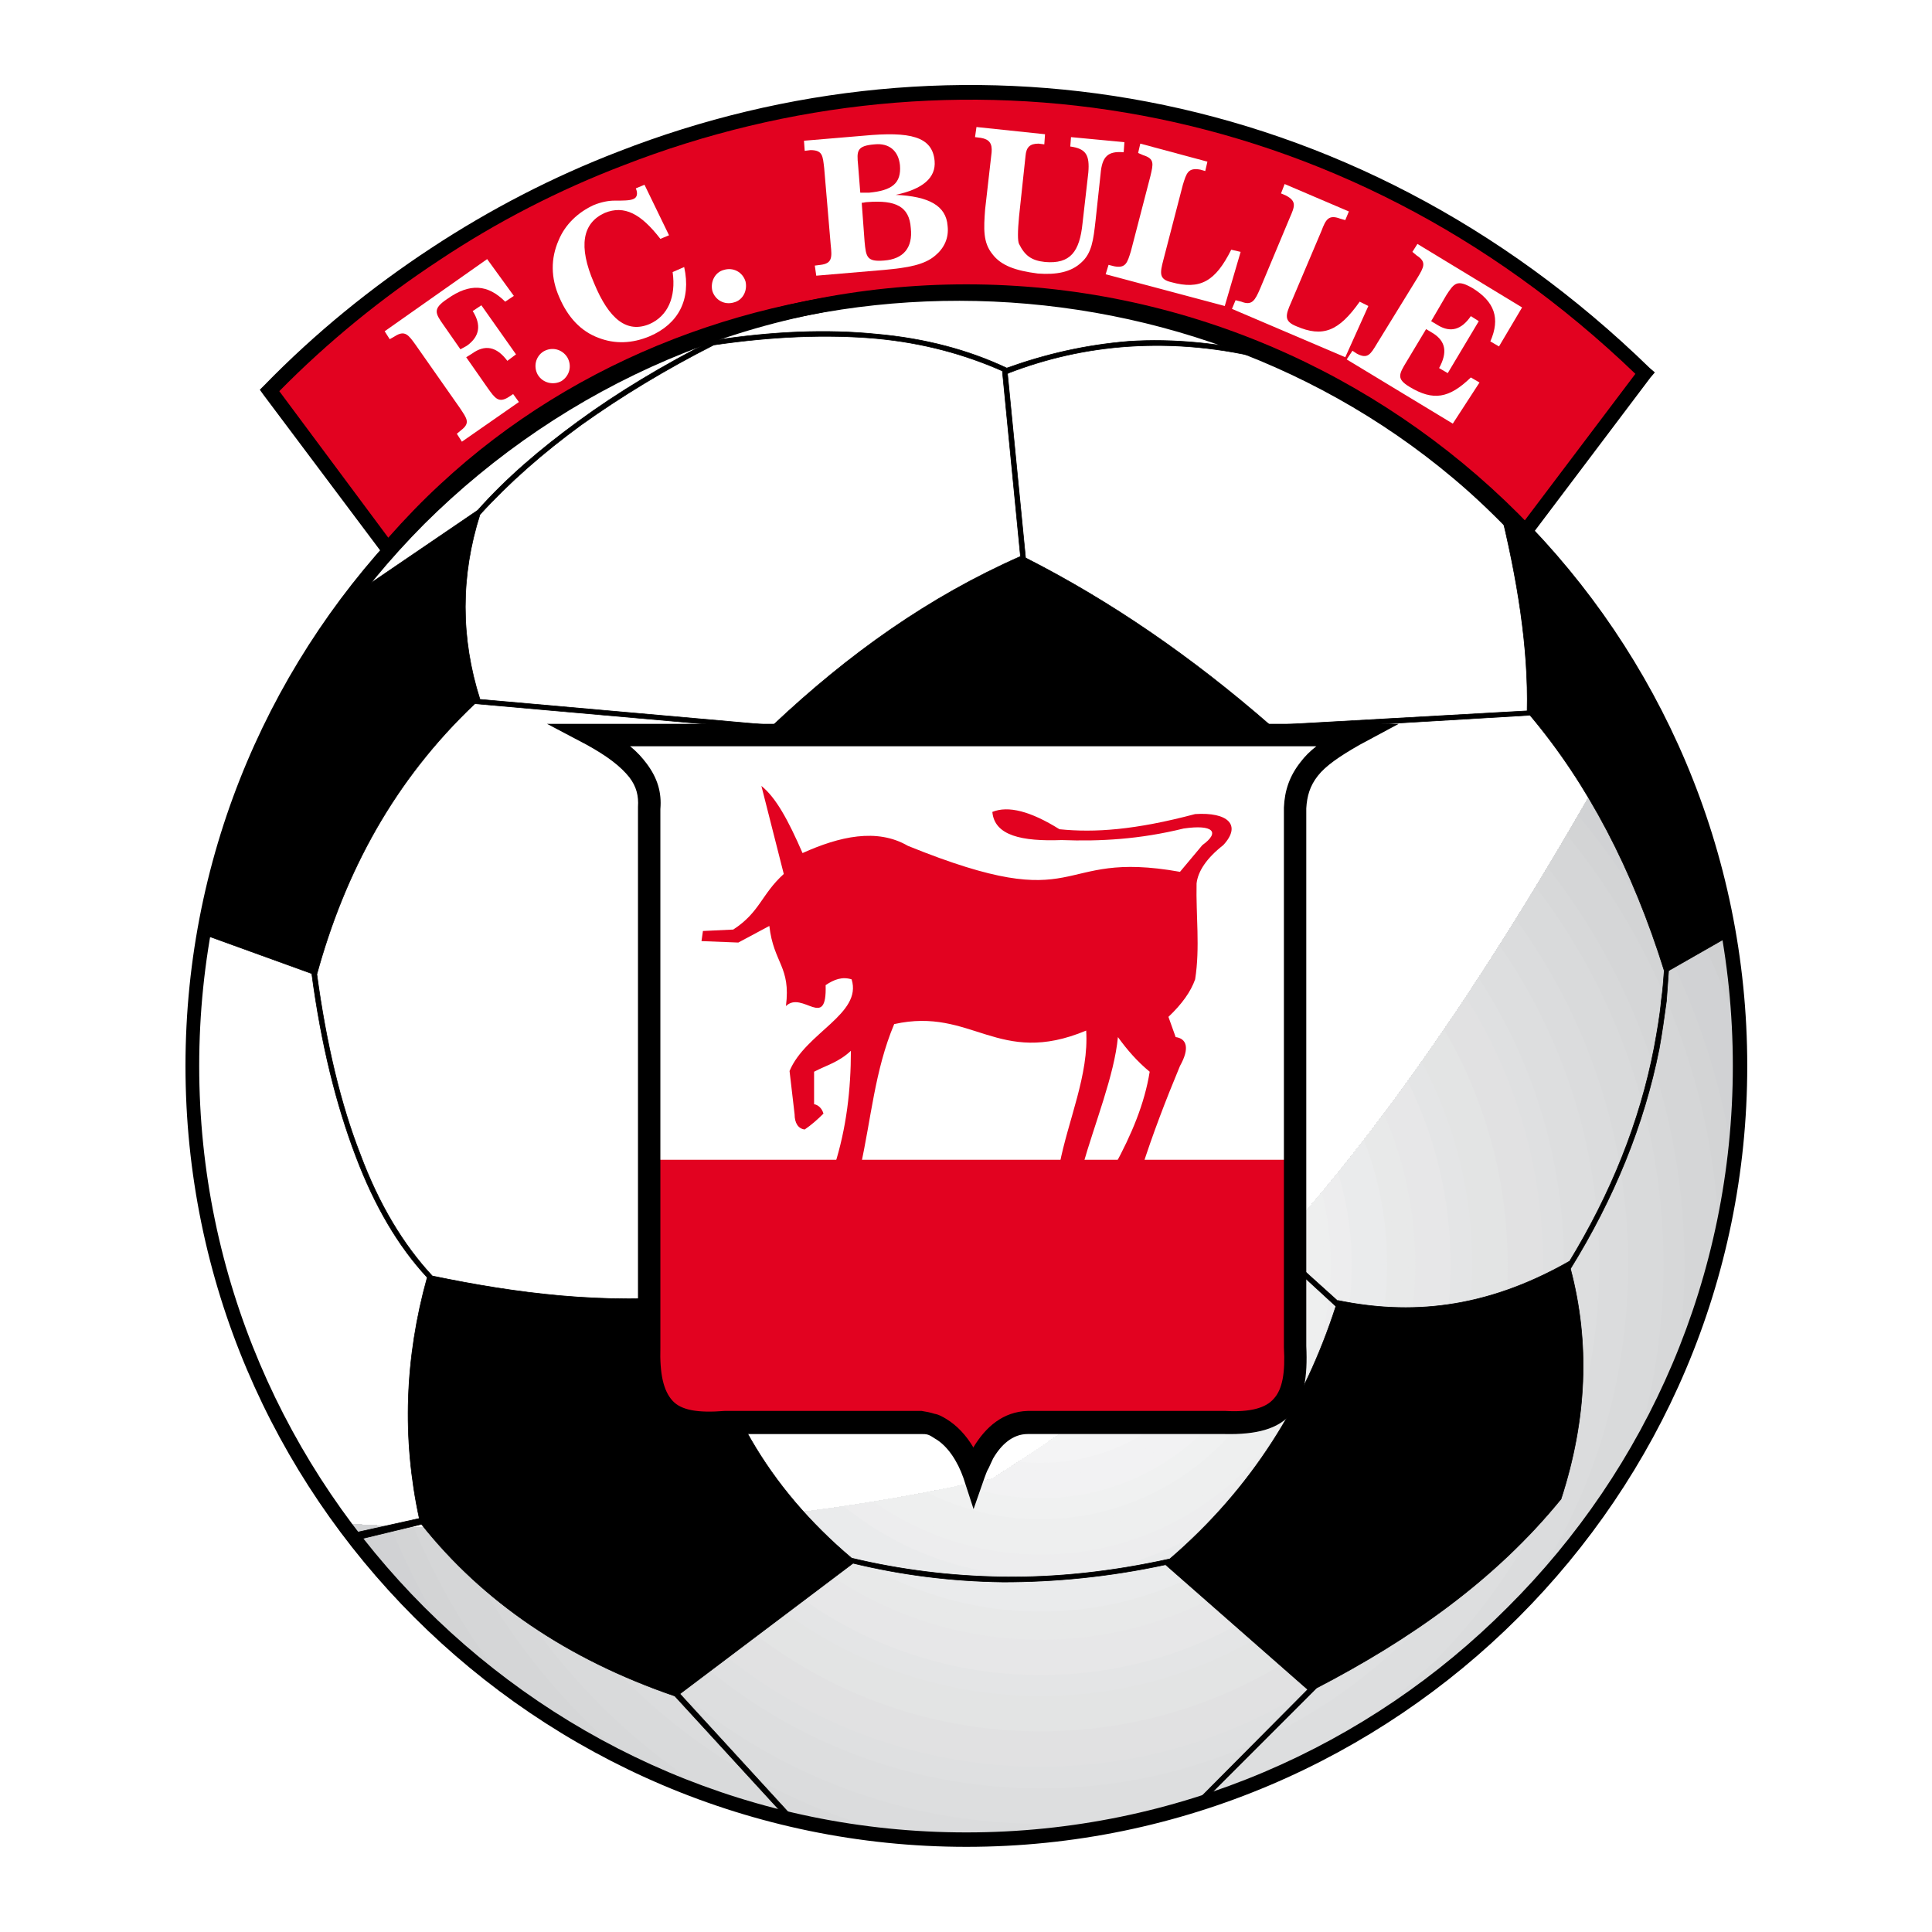 <?xml version="1.0" encoding="utf-8"?>
<!-- Generator: Adobe Illustrator 12.0.0, SVG Export Plug-In . SVG Version: 6.00 Build 51448)  -->
<!DOCTYPE svg PUBLIC "-//W3C//DTD SVG 1.1//EN" "http://www.w3.org/Graphics/SVG/1.1/DTD/svg11.dtd">
<svg  version="1.1" id="Calque_1" xmlns:x="http://ns.adobe.com/Extensibility/1.0/" xmlns:i="http://ns.adobe.com/AdobeIllustrator/10.0/" xmlns:graph="http://ns.adobe.com/Graphs/1.0/"
	 xmlns="http://www.w3.org/2000/svg" xmlns:xlink="http://www.w3.org/1999/xlink" xmlns:a="http://ns.adobe.com/AdobeSVGViewerExtensions/3.0/"
	 width="192.743" height="192.743" viewBox="0 0 192.743 192.743"
	 style="overflow:visible;enable-background:new 0 0 192.743 192.743;" xml:space="preserve">
<g>
	<polygon style="fill-rule:evenodd;clip-rule:evenodd;fill:#FFFFFF;" points="0,0 192.743,0 192.743,192.743 0,192.743 0,0 	"/>
	<path style="fill-rule:evenodd;clip-rule:evenodd;fill:#C6C7C8;" d="M33.912,151.991c19.944,1.152,40.824,0.938,65.088-4.463
		c16.776-10.801,35.855-24.049,65.447-78.697c20.449,41.761,4.608,80.136-23.832,101.017
		C106.992,193.681,57.96,185.257,33.912,151.991L33.912,151.991z M173.664,109.185v-4.954V109.185L173.664,109.185z
		 M125.497,126.144h45.646H125.497L125.497,126.144z"/>
	<path style="fill-rule:evenodd;clip-rule:evenodd;fill:#C6C7C8;" d="M125.497,126.144h45.646
		c-4.811,17.869-16.029,33.061-30.528,43.705c-33.623,23.832-82.655,15.408-106.704-17.857c19.944,1.152,40.824,0.938,65.088-4.463
		C107.009,142.372,115.543,136.655,125.497,126.144L125.497,126.144z M171.144,126.144h-45.646
		c10.894-11.505,23.485-28.755,38.95-57.312C174.473,89.304,175.77,108.962,171.144,126.144L171.144,126.144z"/>
	<path style="fill-rule:evenodd;clip-rule:evenodd;fill:#C6C7C8;" d="M125.497,126.144h45.646
		c-4.811,17.869-16.029,33.061-30.528,43.705c-33.623,23.832-82.655,15.408-106.704-17.857c19.944,1.152,40.824,0.938,65.088-4.463
		C107.009,142.372,115.543,136.655,125.497,126.144L125.497,126.144z M171.144,126.144h-45.646
		c10.894-11.505,23.485-28.755,38.95-57.312C174.473,89.304,175.77,108.962,171.144,126.144L171.144,126.144z"/>
	<path style="fill-rule:evenodd;clip-rule:evenodd;fill:#C7C8CA;" d="M125.497,126.144h45.646
		c-4.811,17.869-16.029,33.061-30.528,43.705c-33.623,23.832-82.655,15.408-106.704-17.857c19.944,1.152,40.824,0.938,65.088-4.463
		C107.009,142.372,115.543,136.655,125.497,126.144L125.497,126.144z M171.144,126.144h-45.646
		c10.894-11.505,23.485-28.755,38.95-57.312C174.473,89.304,175.77,108.962,171.144,126.144L171.144,126.144z"/>
	<path style="fill-rule:evenodd;clip-rule:evenodd;fill:#C7C8CA;" d="M125.497,126.144h45.646
		c-4.811,17.869-16.029,33.061-30.528,43.705c-33.623,23.832-82.655,15.408-106.704-17.857c19.944,1.152,40.824,0.938,65.088-4.463
		C107.009,142.372,115.543,136.655,125.497,126.144L125.497,126.144z M171.144,126.144h-45.646
		c10.894-11.505,23.485-28.755,38.95-57.312C174.473,89.304,175.77,108.962,171.144,126.144L171.144,126.144z"/>
	<path style="fill-rule:evenodd;clip-rule:evenodd;fill:#C7C8CA;" d="M125.497,126.144h45.646
		c-4.811,17.869-16.029,33.061-30.528,43.705c-33.623,23.832-82.655,15.408-106.704-17.857c19.944,1.152,40.824,0.938,65.088-4.463
		C107.009,142.372,115.543,136.655,125.497,126.144L125.497,126.144z M171.144,126.144h-45.646
		c10.894-11.505,23.485-28.755,38.95-57.312C174.473,89.304,175.77,108.962,171.144,126.144L171.144,126.144z"/>
	<path style="fill-rule:evenodd;clip-rule:evenodd;fill:#C7C8CA;" d="M125.497,126.144h45.646
		c-4.811,17.869-16.029,33.061-30.528,43.705c-33.623,23.832-82.655,15.408-106.704-17.857c19.944,1.152,40.824,0.938,65.088-4.463
		C107.009,142.372,115.543,136.655,125.497,126.144L125.497,126.144z M171.144,126.144h-45.646
		c10.894-11.505,23.485-28.755,38.95-57.312C174.473,89.304,175.77,108.962,171.144,126.144L171.144,126.144z"/>
	<path style="fill-rule:evenodd;clip-rule:evenodd;fill:#C7C8CA;" d="M125.497,126.144h45.646
		c-4.811,17.869-16.029,33.061-30.528,43.705c-33.623,23.832-82.655,15.408-106.704-17.857c19.944,1.152,40.824,0.938,65.088-4.463
		C107.009,142.372,115.543,136.655,125.497,126.144L125.497,126.144z M171.144,126.144h-45.646
		c10.894-11.505,23.485-28.755,38.95-57.312C174.473,89.304,175.77,108.962,171.144,126.144L171.144,126.144z"/>
	<path style="fill-rule:evenodd;clip-rule:evenodd;fill:#CACBCC;" d="M125.497,126.144h45.646
		c-4.811,17.869-16.029,33.061-30.528,43.705c-33.623,23.832-82.655,15.408-106.704-17.857c19.944,1.152,40.824,0.938,65.088-4.463
		C107.009,142.372,115.543,136.655,125.497,126.144L125.497,126.144z M171.144,126.144h-45.646
		c10.894-11.505,23.485-28.755,38.95-57.312C174.473,89.304,175.77,108.962,171.144,126.144L171.144,126.144z"/>
	<path style="fill-rule:evenodd;clip-rule:evenodd;fill:#CACBCC;" d="M125.497,126.144h45.646
		c-4.811,17.869-16.029,33.061-30.528,43.705c-33.623,23.832-82.655,15.408-106.704-17.857c19.944,1.152,40.824,0.938,65.088-4.463
		C107.009,142.372,115.543,136.655,125.497,126.144L125.497,126.144z M171.144,126.144h-45.646
		c10.894-11.505,23.485-28.755,38.95-57.312C174.473,89.304,175.77,108.962,171.144,126.144L171.144,126.144z"/>
	<path style="fill-rule:evenodd;clip-rule:evenodd;fill:#CACBCC;" d="M125.497,126.144h45.646
		c-4.811,17.869-16.029,33.061-30.528,43.705c-33.623,23.832-82.655,15.408-106.704-17.857c19.944,1.152,40.824,0.938,65.088-4.463
		C107.009,142.372,115.543,136.655,125.497,126.144L125.497,126.144z M171.144,126.144h-45.646
		c10.894-11.505,23.485-28.755,38.95-57.312C174.473,89.304,175.77,108.962,171.144,126.144L171.144,126.144z"/>
	<path style="fill-rule:evenodd;clip-rule:evenodd;fill:#CBCCCE;" d="M125.497,126.144h45.646
		c-4.811,17.869-16.029,33.061-30.528,43.705c-33.623,23.832-82.655,15.408-106.704-17.857c19.944,1.152,40.824,0.938,65.088-4.463
		C107.009,142.372,115.543,136.655,125.497,126.144L125.497,126.144z M164.628,69.211c-0.081-0.087-0.162-0.176-0.243-0.262
		c-15.436,28.488-28.009,45.707-38.888,57.195h45.646C175.742,109.067,174.484,89.546,164.628,69.211L164.628,69.211z"/>
	<path style="fill-rule:evenodd;clip-rule:evenodd;fill:#CBCCCE;" d="M125.497,126.144h45.646
		c-4.811,17.869-16.029,33.061-30.528,43.705c-33.623,23.832-82.655,15.408-106.704-17.857c19.944,1.152,40.824,0.938,65.088-4.463
		C107.009,142.372,115.543,136.655,125.497,126.144L125.497,126.144z M165.688,71.472c-0.55-0.621-1.108-1.235-1.677-1.84
		c-15.265,28.078-27.724,45.115-38.515,56.512h45.646C175.571,109.7,174.567,90.992,165.688,71.472L165.688,71.472z"/>
	<path style="fill-rule:evenodd;clip-rule:evenodd;fill:#CBCCCE;" d="M125.497,126.144h45.646
		c-4.811,17.869-16.029,33.061-30.528,43.705c-33.623,23.832-82.655,15.408-106.704-17.857c19.944,1.152,40.824,0.938,65.088-4.463
		C107.009,142.372,115.543,136.655,125.497,126.144L125.497,126.144z M166.655,73.668c-0.967-1.157-1.967-2.286-2.996-3.388
		c-15.104,27.692-27.454,44.555-38.162,55.864h45.646C175.405,110.319,174.634,92.395,166.655,73.668L166.655,73.668z"/>
	<path style="fill-rule:evenodd;clip-rule:evenodd;fill:#CBCCCE;" d="M125.497,126.144h45.646
		c-4.811,17.869-16.029,33.061-30.528,43.705c-33.623,23.832-82.655,15.408-106.704-17.857c19.944,1.152,40.824,0.938,65.088-4.463
		C107.009,142.372,115.543,136.655,125.497,126.144L125.497,126.144z M167.58,75.915c-1.357-1.721-2.786-3.383-4.274-4.987
		c-14.944,27.31-27.186,43.997-37.809,55.216h45.646C175.234,110.951,174.687,93.827,167.58,75.915L167.58,75.915z"/>
	<path style="fill-rule:evenodd;clip-rule:evenodd;fill:#CBCCCE;" d="M125.497,126.144h45.646
		c-4.811,17.869-16.029,33.061-30.528,43.705c-33.623,23.832-82.655,15.408-106.704-17.857c19.944,1.152,40.824,0.938,65.088-4.463
		C107.009,142.372,115.543,136.655,125.497,126.144L125.497,126.144z M168.443,78.168c-1.713-2.299-3.545-4.503-5.484-6.605
		c-14.787,26.934-26.92,43.447-37.462,54.581h45.646C175.062,111.591,174.727,95.263,168.443,78.168L168.443,78.168z"/>
	<path style="fill-rule:evenodd;clip-rule:evenodd;fill:#CECFD0;" d="M125.497,126.144h45.646
		c-4.811,17.869-16.029,33.061-30.528,43.705c-33.623,23.832-82.655,15.408-106.704-17.857c19.944,1.152,40.824,0.938,65.088-4.463
		C107.009,142.372,115.543,136.655,125.497,126.144L125.497,126.144z M169.278,80.533c-2.04-2.924-4.271-5.706-6.677-8.326
		c-14.625,26.551-26.648,42.893-37.104,53.936h45.646C174.881,112.263,174.752,96.769,169.278,80.533L169.278,80.533z"/>
	<path style="fill-rule:evenodd;clip-rule:evenodd;fill:#CECFD0;" d="M125.497,126.144h45.646
		c-4.811,17.869-16.029,33.061-30.528,43.705c-33.623,23.832-82.655,15.408-106.704-17.857c19.944,1.152,40.824,0.938,65.088-4.463
		C107.009,142.372,115.543,136.655,125.497,126.144L125.497,126.144z M170.076,83.029c-2.345-3.592-4.97-6.984-7.85-10.141
		c-14.455,26.15-26.362,42.306-36.729,53.255h45.646C174.689,112.976,174.749,98.355,170.076,83.029L170.076,83.029z"/>
	<path style="fill-rule:evenodd;clip-rule:evenodd;fill:#CECFD0;" d="M125.497,126.144h45.646
		c-4.811,17.869-16.029,33.061-30.528,43.705c-33.623,23.832-82.655,15.408-106.704-17.857c19.944,1.152,40.824,0.938,65.088-4.463
		C107.009,142.372,115.543,136.655,125.497,126.144L125.497,126.144z M170.777,85.453c-2.593-4.256-5.578-8.246-8.908-11.917
		c-14.295,25.772-26.091,41.749-36.372,52.608h45.646C174.502,113.673,174.732,99.897,170.777,85.453L170.777,85.453z"/>
	<path style="fill-rule:evenodd;clip-rule:evenodd;fill:#CECFD0;" d="M125.497,126.144h45.646
		c-4.811,17.869-16.029,33.061-30.528,43.705c-33.623,23.832-82.655,15.408-106.704-17.857c19.944,1.152,40.824,0.938,65.088-4.463
		C107.009,142.372,115.543,136.655,125.497,126.144L125.497,126.144z M171.44,88.009c-2.809-4.969-6.147-9.599-9.94-13.809
		c-14.13,25.382-25.811,41.179-36.003,51.943h45.646C174.303,114.411,174.698,101.522,171.44,88.009L171.44,88.009z"/>
	<path style="fill-rule:evenodd;clip-rule:evenodd;fill:#CFD0D1;" d="M125.497,126.144h45.646
		c-4.811,17.869-16.029,33.061-30.528,43.705c-33.623,23.832-82.655,15.408-106.704-17.857c19.944,1.152,40.824,0.938,65.088-4.463
		C107.009,142.372,115.543,136.655,125.497,126.144L125.497,126.144z M171.973,90.372c-2.967-5.631-6.607-10.853-10.819-15.554
		c-13.973,25.019-25.547,40.649-35.656,51.325h45.646C174.118,115.097,174.641,103.024,171.973,90.372L171.973,90.372z"/>
	<path style="fill-rule:evenodd;clip-rule:evenodd;fill:#CFD0D1;" d="M125.497,126.144h45.646
		c-4.811,17.869-16.029,33.061-30.528,43.705c-33.623,23.832-82.655,15.408-106.704-17.857c19.944,1.152,40.824,0.938,65.088-4.463
		C107.009,142.372,115.543,136.655,125.497,126.144L125.497,126.144z M172.464,92.902c-3.084-6.355-7.024-12.217-11.671-17.436
		c-13.812,24.64-25.274,40.094-35.296,50.678h45.646C173.919,115.835,174.558,104.634,172.464,92.902L172.464,92.902z"/>
	<path style="fill-rule:evenodd;clip-rule:evenodd;fill:#CFD0D1;" d="M125.497,126.144h45.646
		c-4.811,17.869-16.029,33.061-30.528,43.705c-33.623,23.832-82.655,15.408-106.704-17.857c19.944,1.152,40.824,0.938,65.088-4.463
		C107.009,142.372,115.543,136.655,125.497,126.144L125.497,126.144z M172.902,95.593c-3.16-7.129-7.393-13.678-12.492-19.445
		c-13.642,24.248-24.983,39.51-34.913,49.996h45.646C173.706,116.626,174.452,106.349,172.902,95.593L172.902,95.593z"/>
	<path style="fill-rule:evenodd;clip-rule:evenodd;fill:#CFD0D1;" d="M125.497,126.144h45.646
		c-4.811,17.869-16.029,33.061-30.528,43.705c-33.623,23.832-82.655,15.408-106.704-17.857c19.944,1.152,40.824,0.938,65.088-4.463
		C107.009,142.372,115.543,136.655,125.497,126.144L125.497,126.144z M173.228,98.181c-3.18-7.884-7.66-15.104-13.181-21.389
		c-13.479,23.872-24.708,38.959-34.55,49.352h45.646C173.501,117.392,174.315,107.997,173.228,98.181L173.228,98.181z"/>
	<path style="fill-rule:evenodd;clip-rule:evenodd;fill:#CFD0D1;" d="M125.497,126.144h45.646
		c-4.811,17.869-16.029,33.061-30.528,43.705c-33.265,23.578-81.609,15.58-105.923-16.807c-0.132-0.342-0.263-0.684-0.391-1.028
		c19.826,1.125,40.592,0.88,64.698-4.485C107.009,142.372,115.543,136.655,125.497,126.144L125.497,126.144z M173.482,100.878
		c-3.148-8.67-7.871-16.588-13.821-23.407c-13.308,23.479-24.417,38.378-34.164,48.673h45.646
		C173.284,118.196,174.156,109.72,173.482,100.878L173.482,100.878z"/>
	<path style="fill-rule:evenodd;clip-rule:evenodd;fill:#D1D2D4;" d="M125.497,126.144h45.646
		c-4.811,17.869-16.029,33.061-30.528,43.705c-32.519,23.049-79.448,15.924-104.252-14.66c-0.445-1.031-0.866-2.074-1.265-3.129
		c19.586,1.074,40.118,0.762,63.902-4.531C107.009,142.372,115.543,136.655,125.497,126.144L125.497,126.144z M173.628,103.298
		c-3.072-9.382-7.98-17.936-14.306-25.23c-13.158,23.136-24.161,37.869-33.825,48.076h45.646
		C173.087,118.925,173.985,111.267,173.628,103.298L173.628,103.298z"/>
	<path style="fill-rule:evenodd;clip-rule:evenodd;fill:#D1D2D4;" d="M125.497,126.144h45.646
		c-4.811,17.869-16.029,33.061-30.528,43.705c-31.802,22.54-77.385,16.221-102.579-12.676c-0.783-1.656-1.504-3.348-2.163-5.072
		c19.353,1.022,39.657,0.65,63.126-4.572C107.009,142.372,115.543,136.655,125.497,126.144L125.497,126.144z M173.701,105.946
		c-2.934-10.17-8.024-19.422-14.745-27.23c-12.996,22.765-23.884,37.316-33.459,47.428h45.646
		C172.872,119.728,173.771,112.966,173.701,105.946L173.701,105.946z"/>
	<path style="fill-rule:evenodd;clip-rule:evenodd;fill:#D1D2D4;" d="M125.497,126.144h45.646
		c-4.811,17.869-16.029,33.061-30.528,43.705c-31.085,22.033-75.339,16.494-100.847-10.754c-1.158-2.25-2.199-4.572-3.119-6.953
		c19.12,0.973,39.194,0.539,62.351-4.613C107.009,142.372,115.543,136.655,125.497,126.144L125.497,126.144z M173.681,108.671
		c-2.738-10.967-7.992-20.943-15.116-29.275c-12.822,22.373-23.589,36.738-33.067,46.748h45.646
		C172.647,120.562,173.523,114.72,173.681,108.671L173.681,108.671z"/>
	<path style="fill-rule:evenodd;clip-rule:evenodd;fill:#D1D2D4;" d="M125.497,126.144h45.646
		c-4.811,17.869-16.029,33.061-30.528,43.705c-30.393,21.54-73.375,16.727-99.115-8.965c-1.561-2.793-2.943-5.699-4.124-8.707
		c18.902,0.926,38.76,0.439,61.623-4.648C107.009,142.372,115.543,136.655,125.497,126.144L125.497,126.144z M173.563,111.347
		c-2.483-11.768-7.866-22.464-15.37-31.305c-12.661,22.004-23.31,36.188-32.696,46.102h45.646
		C172.424,121.389,173.249,116.444,173.563,111.347L173.563,111.347z"/>
	<path style="fill-rule:evenodd;clip-rule:evenodd;fill:#D1D2D4;" d="M125.497,126.144h45.646
		c-4.811,17.869-16.029,33.061-30.528,43.705c-29.681,21.036-71.366,16.936-97.276-7.197c-2.001-3.311-3.738-6.799-5.183-10.438
		c18.668,0.873,38.295,0.332,60.844-4.686C107.009,142.372,115.543,136.655,125.497,126.144L125.497,126.144z M173.348,114.063
		c-2.171-12.561-7.666-23.988-15.546-33.341c-12.488,21.618-23.014,35.61-32.305,45.421h45.646
		C172.196,122.237,172.94,118.204,173.348,114.063L173.348,114.063z"/>
	<path style="fill-rule:evenodd;clip-rule:evenodd;fill:#D3D4D5;" d="M125.497,126.144h45.646
		c-4.811,17.869-16.029,33.061-30.528,43.705c-28.918,20.496-69.235,17.132-95.251-5.373c-2.517-3.83-4.669-7.92-6.404-12.225
		c18.428,0.82,37.814,0.223,60.041-4.723C107.009,142.372,115.543,136.655,125.497,126.144L125.497,126.144z M173.034,116.757
		c-1.794-13.368-7.358-25.542-15.595-35.409c-12.329,21.263-22.742,35.079-31.942,44.796h45.646
		C171.966,123.089,172.602,119.958,173.034,116.757L173.034,116.757z"/>
	<path style="fill-rule:evenodd;clip-rule:evenodd;fill:#D3D4D5;" d="M125.497,126.144h45.646
		c-4.811,17.869-16.029,33.061-30.528,43.705c-28.202,19.99-67.243,17.281-93.292-3.74c-3.026-4.273-5.579-8.908-7.584-13.824
		c18.196,0.77,37.349,0.121,59.261-4.756C107.009,142.372,115.543,136.655,125.497,126.144L125.497,126.144z M172.668,119.173
		c-1.409-14.07-7.037-26.894-15.595-37.195c-12.171,20.904-22.468,34.547-31.576,44.166h45.646
		C171.759,123.862,172.269,121.538,172.668,119.173L172.668,119.173z"/>
	<path style="fill-rule:evenodd;clip-rule:evenodd;fill:#D3D4D5;" d="M125.497,126.144h45.646
		c-4.811,17.869-16.029,33.061-30.528,43.705c-27.452,19.457-65.174,17.41-91.185-2.101c-3.6-4.7-6.604-9.882-8.899-15.431
		c17.959,0.717,36.875,0.016,58.468-4.789C107.009,142.372,115.543,136.655,125.497,126.144L125.497,126.144z M172.16,121.882
		c-0.915-14.857-6.566-28.438-15.472-39.244c-12.003,20.533-22.179,33.988-31.191,43.505h45.646
		C171.522,124.739,171.861,123.317,172.16,121.882L172.16,121.882z"/>
	<path style="fill-rule:evenodd;clip-rule:evenodd;fill:#D5D6D7;" d="M125.497,126.144h45.646
		c-4.811,17.869-16.029,33.061-30.528,43.705c-26.755,18.963-63.266,17.502-89.183-0.645c-4.163-5.059-7.606-10.73-10.178-16.857
		c17.744,0.667,36.44-0.078,57.746-4.818C107.009,142.372,115.543,136.655,125.497,126.144L125.497,126.144z M171.556,124.543
		c-0.362-15.642-6.018-29.966-15.246-41.256c-11.838,20.171-21.896,33.439-30.812,42.857h45.646
		C171.286,125.612,171.423,125.081,171.556,124.543L171.556,124.543z"/>
	<path style="fill-rule:evenodd;clip-rule:evenodd;fill:#D5D6D7;" d="M125.497,126.144h45.358c0-15.982-5.604-30.657-14.945-42.179
		C144.244,103.753,134.314,116.833,125.497,126.144L125.497,126.144z M42.035,152.373c2.859,6.735,6.79,12.903,11.574,18.294
		c25.754,16.746,60.992,17.621,87.006-0.818c14.199-10.426,25.257-25.211,30.226-42.602c0.007-0.367,0.015-0.734,0.015-1.104
		h-45.358c-9.954,10.512-18.488,16.229-26.497,21.385C78.007,152.2,59.547,152.991,42.035,152.373L42.035,152.373z"/>
	<path style="fill-rule:evenodd;clip-rule:evenodd;fill:#D5D6D7;" d="M125.497,126.144h44.638c0-15.726-5.466-30.173-14.596-41.55
		C144.034,104.03,134.22,116.931,125.497,126.144L125.497,126.144z M42.844,152.401c3.182,7.373,7.66,14.057,13.149,19.76
		c25.512,15.29,59.401,15.562,84.622-2.312c13.474-9.893,24.113-23.711,29.412-39.955c0.07-1.24,0.107-2.49,0.107-3.75h-44.638
		c-9.954,10.512-18.488,16.229-26.497,21.385C78.331,152.128,60.115,152.966,42.844,152.401L42.844,152.401z"/>
	<path style="fill-rule:evenodd;clip-rule:evenodd;fill:#D5D6D7;" d="M125.497,126.144h43.991c0-15.455-5.368-29.675-14.332-40.903
		C143.815,104.319,134.123,117.032,125.497,126.144L125.497,126.144z M43.628,152.427c3.483,7.975,8.502,15.121,14.688,21.068
		c25.219,13.952,57.836,13.691,82.299-3.646c12.802-9.398,23.046-22.342,28.582-37.543c0.188-2.029,0.291-4.084,0.291-6.162h-43.991
		c-9.954,10.512-18.488,16.229-26.497,21.385C78.643,152.06,60.667,152.94,43.628,152.427L43.628,152.427z"/>
	<path style="fill-rule:evenodd;clip-rule:evenodd;fill:#D5D6D7;" d="M125.497,126.144h43.271c0-15.205-5.234-29.192-13.996-40.262
		C143.598,104.603,134.026,117.135,125.497,126.144L125.497,126.144z M44.425,152.45c3.813,8.605,9.442,16.229,16.403,22.381
		c24.844,12.586,56.13,11.785,79.787-4.982c12.044-8.842,21.824-20.82,27.551-34.865c0.394-2.891,0.603-5.842,0.603-8.84h-43.271
		c-9.954,10.512-18.488,16.229-26.497,21.385C78.96,151.987,61.228,152.913,44.425,152.45L44.425,152.45z"/>
	<path style="fill-rule:evenodd;clip-rule:evenodd;fill:#D7D8D9;" d="M125.497,126.144h42.551c0-14.955-5.102-28.709-13.659-39.62
		C143.378,104.889,133.928,117.239,125.497,126.144L125.497,126.144z M45.158,152.47c4.153,9.223,10.422,17.283,18.187,23.573
		c24.415,11.298,54.405,10.013,77.271-6.194c11.278-8.281,20.57-19.312,26.408-32.215c0.673-3.729,1.024-7.568,1.024-11.49h-42.551
		c-9.954,10.512-18.488,16.229-26.497,21.385C79.251,151.923,61.744,152.884,45.158,152.47L45.158,152.47z"/>
	<path style="fill-rule:evenodd;clip-rule:evenodd;fill:#D7D8D9;" d="M125.497,126.144h41.83c0-14.674-4.983-28.184-13.347-38.939
		C143.144,105.196,133.823,117.349,125.497,126.144L125.497,126.144z M45.938,152.487c4.472,9.82,11.366,18.299,19.923,24.674
		c23.935,10.078,52.668,8.34,74.753-7.312c10.485-7.697,19.252-17.773,25.124-29.52c1.037-4.561,1.588-9.309,1.588-14.186h-41.83
		c-9.954,10.512-18.488,16.229-26.497,21.385C79.56,151.854,62.293,152.854,45.938,152.487L45.938,152.487z"/>
	<path style="fill-rule:evenodd;clip-rule:evenodd;fill:#D7D8D9;" d="M125.497,126.144h41.11c0-14.418-4.852-27.703-13.006-38.311
		C142.927,105.479,133.727,117.451,125.497,126.144L125.497,126.144z M46.753,152.505c4.853,10.482,12.506,19.406,22.001,25.805
		c23.328,8.766,50.658,6.566,71.86-8.461c9.661-7.094,17.865-16.207,23.69-26.785c1.497-5.383,2.302-11.059,2.302-16.92h-41.11
		c-9.954,10.512-18.488,16.229-26.497,21.385C79.883,151.782,62.867,152.819,46.753,152.505L46.753,152.505z"/>
	<path style="fill-rule:evenodd;clip-rule:evenodd;fill:#D9DADB;" d="M125.497,126.144h40.463c0-14.152-4.757-27.211-12.75-37.667
		C142.701,105.771,133.626,117.56,125.497,126.144L125.497,126.144z M47.541,152.519c5.229,11.152,13.672,20.491,24.141,26.826
		c22.662,7.525,48.612,4.908,68.934-9.496c8.878-6.518,16.527-14.74,22.229-24.238c2.02-6.123,3.116-12.666,3.116-19.467h-40.463
		c-9.954,10.512-18.488,16.229-26.497,21.385C80.194,151.714,63.42,152.784,47.541,152.519L47.541,152.519z"/>
	<path style="fill-rule:evenodd;clip-rule:evenodd;fill:#D9DADB;" d="M125.497,126.144h39.742c0-13.904-4.626-26.729-12.421-37.024
		C142.477,106.063,133.525,117.664,125.497,126.144L125.497,126.144z M48.354,152.53c5.66,11.875,15.022,21.646,26.59,27.824
		c21.861,6.24,46.317,3.211,65.67-10.506c7.983-5.861,14.974-13.102,20.446-21.408c2.695-6.912,4.178-14.432,4.178-22.297h-39.742
		c-9.954,10.512-18.488,16.229-26.497,21.385C80.515,151.642,63.994,152.747,48.354,152.53L48.354,152.53z"/>
	<path style="fill-rule:evenodd;clip-rule:evenodd;fill:#D9DADB;" d="M125.497,126.144h39.022c0-13.648-4.505-26.236-12.102-36.368
		C142.244,106.366,133.422,117.774,125.497,126.144L125.497,126.144z M49.083,152.539c6.106,12.616,16.454,22.79,29.19,28.69
		c20.987,5.033,43.966,1.643,62.342-11.381c7.038-5.168,13.303-11.408,18.439-18.504c3.506-7.674,5.465-16.207,5.465-25.201h-39.022
		c-9.954,10.512-18.488,16.229-26.497,21.385C80.802,151.579,64.506,152.712,49.083,152.539L49.083,152.539z"/>
	<path style="fill-rule:evenodd;clip-rule:evenodd;fill:#D9DADB;" d="M125.497,126.144h38.302c0-13.377-4.383-25.73-11.789-35.707
		C142.009,106.667,133.314,117.888,125.497,126.144L125.497,126.144z M49.885,152.548c6.538,13.328,17.87,23.887,31.757,29.412
		c20.051,3.913,41.576,0.219,58.973-12.111c6.028-4.426,11.485-9.639,16.156-15.502c4.483-8.412,7.027-18.014,7.027-28.203h-38.302
		c-9.954,10.512-18.488,16.229-26.497,21.385C81.117,151.509,65.072,152.673,49.885,152.548L49.885,152.548z"/>
	<path style="fill-rule:evenodd;clip-rule:evenodd;fill:#D9DADB;" d="M125.497,126.144h37.583c0-13.123-4.257-25.25-11.46-35.076
		C141.782,106.96,133.214,117.995,125.497,126.144L125.497,126.144z M50.689,152.554c7.076,14.205,19.681,25.174,34.996,30.09
		c18.87,2.697,38.696-1.289,54.93-12.795c4.934-3.623,9.486-7.772,13.537-12.373c5.657-9.094,8.928-19.83,8.928-31.332h-37.583
		c-9.954,10.512-18.488,16.229-26.497,21.385C81.432,151.438,65.639,152.63,50.689,152.554L50.689,152.554z"/>
	<path style="fill-rule:evenodd;clip-rule:evenodd;fill:#DBDCDD;" d="M125.497,126.144h36.935c0-12.861-4.163-24.762-11.208-34.434
		C141.552,107.259,133.11,118.104,125.497,126.144L125.497,126.144z M51.48,152.556c7.666,15.184,21.741,26.561,38.684,30.598
		c17.496,1.508,35.497-2.707,50.451-13.305c3.755-2.758,7.288-5.822,10.551-9.158c7.079-9.684,11.266-21.621,11.266-34.547h-36.935
		c-9.954,10.512-18.488,16.229-26.497,21.385C81.742,151.368,66.195,152.587,51.48,152.556L51.48,152.556z"/>
	<path style="fill-rule:evenodd;clip-rule:evenodd;fill:#DBDCDD;" d="M125.497,126.144h36.214c0-12.613-4.038-24.283-10.889-33.793
		C141.318,107.556,133.003,118.216,125.497,126.144L125.497,126.144z M52.3,152.558c8.392,16.334,24.326,28.158,43.2,30.877
		c15.781,0.305,31.677-4.062,45.115-13.586c2.242-1.647,4.404-3.402,6.479-5.258c9.091-10.225,14.617-23.689,14.617-38.447h-36.214
		c-9.954,10.512-18.488,16.229-26.497,21.385C82.062,151.298,66.772,152.542,52.3,152.558L52.3,152.558z"/>
	<path style="fill-rule:evenodd;clip-rule:evenodd;fill:#DBDCDD;" d="M125.497,126.144h35.495c0-12.338-3.925-23.771-10.591-33.121
		C141.072,107.87,132.894,118.333,125.497,126.144L125.497,126.144z M53.041,152.554c9.312,17.834,27.76,30.133,49.141,30.734
		c13.537-0.881,26.895-5.26,38.434-13.439c0.165-0.121,0.325-0.244,0.488-0.365c12.173-10.479,19.889-25.998,19.889-43.34h-35.495
		c-9.954,10.512-18.488,16.229-26.497,21.385C82.351,151.233,67.294,152.497,53.041,152.554L53.041,152.554z"/>
	<path style="fill-rule:evenodd;clip-rule:evenodd;fill:#DBDCDD;" d="M125.497,126.144h34.775c0-12.09-3.804-23.291-10.275-32.475
		C140.835,108.177,132.785,118.446,125.497,126.144L125.497,126.144z M53.845,152.55c9.478,17.897,28.287,30.113,49.978,30.113
		c2.399,0,4.765-0.15,7.084-0.441c7.421-1.334,14.678-3.76,21.49-7.337c16.679-9.831,27.875-27.993,27.875-48.741h-34.775
		c-9.954,10.512-18.488,16.229-26.497,21.385C82.664,151.163,67.86,152.45,53.845,152.55L53.845,152.55z"/>
	<path style="fill-rule:evenodd;clip-rule:evenodd;fill:#DDDEDF;" d="M125.497,126.144h34.055c0-11.844-3.684-22.812-9.964-31.833
		C140.595,108.478,132.677,118.562,125.497,126.144L125.497,126.144z M54.654,152.543c9.417,17.503,27.904,29.401,49.169,29.401
		c30.816,0,55.729-24.984,55.729-55.801h-34.055c-9.954,10.512-18.488,16.229-26.497,21.385
		C82.977,151.095,68.431,152.399,54.654,152.543L54.654,152.543z"/>
	<path style="fill-rule:evenodd;clip-rule:evenodd;fill:#DDDEDF;" d="M125.497,126.144h33.406c0-11.58-3.592-22.332-9.714-31.207
		C140.361,108.776,132.571,118.673,125.497,126.144L125.497,126.144z M55.45,152.534c9.339,17.104,27.484,28.689,48.374,28.689
		c30.385,0,55.08-24.623,55.08-55.08h-33.406c-9.954,10.512-18.488,16.229-26.497,21.385
		C83.286,151.024,68.99,152.349,55.45,152.534L55.45,152.534z"/>
	<path style="fill-rule:evenodd;clip-rule:evenodd;fill:#DDDEDF;" d="M125.497,126.144h32.688c0-11.334-3.471-21.855-9.403-30.565
		C140.12,109.085,132.461,118.788,125.497,126.144L125.497,126.144z M56.283,152.521c9.279,16.689,27.089,27.984,47.541,27.984
		c30.024,0,54.361-24.337,54.361-54.361h-32.688c-9.954,10.512-18.488,16.229-26.497,21.385
		C83.607,150.954,69.577,152.293,56.283,152.521L56.283,152.521z"/>
	<path style="fill-rule:evenodd;clip-rule:evenodd;fill:#DDDEDF;" d="M125.497,126.144h31.967c0-11.061-3.362-21.348-9.116-29.894
		C139.864,109.405,132.344,118.911,125.497,126.144L125.497,126.144z M57.028,152.507c9.219,16.295,26.72,27.277,46.795,27.277
		c29.593,0,53.641-23.977,53.641-53.641h-31.967c-9.954,10.512-18.488,16.229-26.497,21.385
		C83.895,150.889,70.102,152.243,57.028,152.507L57.028,152.507z"/>
	<path style="fill-rule:evenodd;clip-rule:evenodd;fill:#DDDEDF;" d="M125.497,126.144h31.246c0-10.817-3.246-20.869-8.812-29.249
		C139.618,109.718,132.232,119.03,125.497,126.144L125.497,126.144z M57.85,152.489c9.151,15.914,26.327,26.646,45.974,26.646
		c29.232,0,52.92-23.759,52.92-52.991h-31.246c-9.954,10.512-18.488,16.229-26.497,21.385
		C84.211,150.819,70.678,152.185,57.85,152.489L57.85,152.489z"/>
	<path style="fill-rule:evenodd;clip-rule:evenodd;fill:#DFE0E1;" d="M125.497,126.144h30.526c0-10.562-3.137-20.384-8.519-28.59
		C139.364,110.038,132.118,119.151,125.497,126.144L125.497,126.144z M58.655,152.468c9.064,15.521,25.896,25.946,45.168,25.946
		c28.8,0,52.2-23.397,52.2-52.271h-30.526c-9.954,10.512-18.488,16.229-26.497,21.385C84.52,150.751,71.245,152.128,58.655,152.468
		L58.655,152.468z"/>
	<path style="fill-rule:evenodd;clip-rule:evenodd;fill:#DFE0E1;" d="M125.497,126.144h29.879c0-10.311-3.041-19.92-8.271-27.984
		C139.128,110.331,132.01,119.267,125.497,126.144L125.497,126.144z M59.46,152.444c8.975,15.128,25.466,25.252,44.363,25.252
		c28.44,0,51.553-23.041,51.553-51.553h-29.879c-9.954,10.512-18.488,16.229-26.497,21.385
		C84.828,150.683,71.81,152.067,59.46,152.444L59.46,152.444z"/>
	<path style="fill-rule:evenodd;clip-rule:evenodd;fill:#DFE0E1;" d="M125.497,126.144h29.159c0-10.067-2.926-19.447-7.972-27.342
		C138.878,110.647,131.894,119.388,125.497,126.144L125.497,126.144z M60.297,152.417c8.902,14.721,25.063,24.559,43.526,24.559
		c28.08,0,50.833-22.752,50.833-50.832h-29.159c-9.954,10.512-18.488,16.229-26.497,21.385
		C85.147,150.61,72.398,152.003,60.297,152.417L60.297,152.417z"/>
	<path style="fill-rule:evenodd;clip-rule:evenodd;fill:#E1E1E2;" d="M125.497,126.144h28.438c0-9.797-2.824-18.942-7.696-26.668
		C138.611,110.98,131.772,119.517,125.497,126.144L125.497,126.144z M61.106,152.388c8.809,14.33,24.628,23.869,42.717,23.869
		c27.648,0,50.112-22.393,50.112-50.113h-28.438c-9.954,10.512-18.488,16.229-26.497,21.385
		C85.456,150.542,72.966,151.94,61.106,152.388L61.106,152.388z"/>
	<path style="fill-rule:evenodd;clip-rule:evenodd;fill:#E1E1E2;" d="M125.497,126.144h27.718c0-9.553-2.713-18.469-7.404-26.023
		C138.355,111.298,131.655,119.642,125.497,126.144L125.497,126.144z M61.889,152.358c8.75,13.955,24.271,23.25,41.935,23.25
		c27.288,0,49.392-22.176,49.392-49.465h-27.718c-9.954,10.512-18.488,16.229-26.497,21.385
		C85.753,150.476,73.515,151.88,61.889,152.358L61.889,152.358z"/>
	<path style="fill-rule:evenodd;clip-rule:evenodd;fill:#E1E1E2;" d="M125.497,126.144h26.998c0-9.303-2.605-17.986-7.122-25.369
		C138.094,111.628,131.534,119.769,125.497,126.144L125.497,126.144z M62.696,152.322c8.652,13.569,23.835,22.565,41.127,22.565
		c26.857,0,48.672-21.816,48.672-48.744h-26.998c-9.954,10.512-18.488,16.229-26.497,21.385
		C86.06,150.407,74.082,151.813,62.696,152.322L62.696,152.322z"/>
	<path style="fill-rule:evenodd;clip-rule:evenodd;fill:#E1E1E2;" d="M125.497,126.144h26.351c0-9.055-2.517-17.527-6.884-24.76
		C137.848,111.931,131.42,119.888,125.497,126.144L125.497,126.144z M63.529,152.284c8.556,13.166,23.39,21.884,40.294,21.884
		c26.496,0,48.024-21.529,48.024-48.024h-26.351c-9.954,10.512-18.488,16.229-26.497,21.385
		C86.375,150.337,74.666,151.743,63.529,152.284L63.529,152.284z"/>
	<path style="fill-rule:evenodd;clip-rule:evenodd;fill:#E1E1E2;" d="M125.497,126.144h25.63c0-8.811-2.408-17.055-6.601-24.115
		C137.584,112.255,131.298,120.017,125.497,126.144L125.497,126.144z M64.361,152.241c8.467,12.781,22.975,21.206,39.462,21.206
		c26.137,0,47.304-21.167,47.304-47.304h-25.63c-9.954,10.512-18.488,16.229-26.497,21.385
		C86.689,150.269,75.25,151.673,64.361,152.241L64.361,152.241z"/>
	<path style="fill-rule:evenodd;clip-rule:evenodd;fill:#E3E4E4;" d="M125.497,126.144h24.91c0-8.545-2.31-16.555-6.335-23.443
		C137.308,112.599,131.173,120.149,125.497,126.144L125.497,126.144z M65.173,152.197c8.361,12.397,22.535,20.53,38.65,20.53
		c25.704,0,46.584-20.807,46.584-46.584h-24.91c-9.954,10.512-18.488,16.229-26.497,21.385
		C86.995,150.2,75.818,151.603,65.173,152.197L65.173,152.197z"/>
	<path style="fill-rule:evenodd;clip-rule:evenodd;fill:#E3E4E4;" d="M125.497,126.144h24.191c0-8.303-2.204-16.088-6.058-22.803
		C137.042,112.923,131.048,120.28,125.497,126.144L125.497,126.144z M65.972,152.151c8.288,12.031,22.158,19.928,37.851,19.928
		c25.345,0,45.865-20.592,45.865-45.936h-24.191c-9.954,10.512-18.488,16.229-26.497,21.385
		C87.294,150.134,76.377,151.532,65.972,152.151L65.972,152.151z"/>
	<path style="fill-rule:evenodd;clip-rule:evenodd;fill:#E3E4E4;" d="M125.497,126.144h23.471c0-8.039-2.11-15.588-5.801-22.13
		C136.76,113.271,130.918,120.418,125.497,126.144L125.497,126.144z M66.792,152.103c8.177,11.648,21.71,19.258,37.031,19.258
		c24.912,0,45.145-20.232,45.145-45.217h-23.471c-9.954,10.512-18.488,16.229-26.497,21.385
		C87.602,150.065,76.95,151.458,66.792,152.103L66.792,152.103z"/>
	<path style="fill-rule:evenodd;clip-rule:evenodd;fill:#E3E4E4;" d="M125.497,126.144h22.75c0-7.793-2.004-15.119-5.523-21.492
		C136.489,113.599,130.793,120.55,125.497,126.144L125.497,126.144z M67.654,152.046c8.079,11.254,21.276,18.593,36.169,18.593
		c24.553,0,44.424-19.942,44.424-44.495h-22.75c-9.954,10.512-18.488,16.229-26.497,21.385
		C87.923,149.993,77.552,151.378,67.654,152.046L67.654,152.046z"/>
	<path style="fill-rule:evenodd;clip-rule:evenodd;fill:#E3E4E4;" d="M125.497,126.144h22.104c0-7.564-1.924-14.678-5.303-20.884
		C136.23,113.914,130.672,120.679,125.497,126.144L125.497,126.144z M68.48,151.987c7.962,10.875,20.821,17.934,35.343,17.934
		c24.12,0,43.777-19.584,43.777-43.777h-22.104c-9.954,10.512-18.488,16.229-26.497,21.385
		C88.231,149.925,78.13,151.3,68.48,151.987L68.48,151.987z"/>
	<path style="fill-rule:evenodd;clip-rule:evenodd;fill:#E4E5E6;" d="M125.497,126.144h21.383c0-7.307-1.828-14.189-5.046-20.221
		C135.946,114.263,130.539,120.817,125.497,126.144L125.497,126.144z M69.305,151.927c7.842,10.496,20.368,17.273,34.518,17.273
		c23.761,0,43.057-19.225,43.057-43.057h-21.383c-9.954,10.512-18.488,16.229-26.497,21.385
		C88.538,149.855,78.705,151.22,69.305,151.927L69.305,151.927z"/>
	<path style="fill-rule:evenodd;clip-rule:evenodd;fill:#E4E5E6;" d="M125.497,126.144h20.663c0-7.067-1.729-13.723-4.784-19.576
		C135.666,114.601,130.407,120.956,125.497,126.144L125.497,126.144z M70.119,151.864c7.753,10.141,19.972,16.688,33.704,16.688
		c23.4,0,42.337-19.009,42.337-42.408h-20.663c-9.954,10.512-18.488,16.229-26.497,21.385
		C88.839,149.789,79.272,151.142,70.119,151.864L70.119,151.864z"/>
	<path style="fill-rule:evenodd;clip-rule:evenodd;fill:#E4E5E6;" d="M125.497,126.144h19.942c0-6.807-1.638-13.232-4.542-18.906
		C135.372,114.954,130.271,121.101,125.497,126.144L125.497,126.144z M70.951,151.798c7.626,9.764,19.511,16.033,32.872,16.033
		c22.969,0,41.616-18.646,41.616-41.688h-19.942c-9.954,10.512-18.488,16.229-26.497,21.385
		C89.147,149.72,79.852,151.06,70.951,151.798L70.951,151.798z"/>
	<path style="fill-rule:evenodd;clip-rule:evenodd;fill:#E7E7E8;" d="M125.497,126.144h19.222c0-6.561-1.543-12.762-4.283-18.264
		C135.088,115.298,130.139,121.243,125.497,126.144L125.497,126.144z M71.834,151.722c7.51,9.379,19.054,15.391,31.989,15.391
		c22.608,0,40.896-18.359,40.896-40.969h-19.222c-9.954,10.512-18.488,16.229-26.497,21.385
		C89.473,149.647,80.466,150.97,71.834,151.722L71.834,151.722z"/>
	<path style="fill-rule:evenodd;clip-rule:evenodd;fill:#E7E7E8;" d="M125.497,126.144h18.575c0-6.336-1.47-12.324-4.078-17.654
		C134.814,115.623,130.01,121.378,125.497,126.144L125.497,126.144z M72.673,151.647c7.378,9.004,18.587,14.744,31.15,14.744
		c22.177,0,40.249-18,40.249-40.248h-18.575c-9.954,10.512-18.488,16.229-26.497,21.385
		C89.781,149.579,81.049,150.884,72.673,151.647L72.673,151.647z"/>
	<path style="fill-rule:evenodd;clip-rule:evenodd;fill:#E7E7E8;" d="M125.497,126.144h17.854c0-6.082-1.379-11.844-3.838-16.992
		C134.518,115.98,129.87,121.524,125.497,126.144L125.497,126.144z M73.543,151.565c7.241,8.623,18.104,14.107,30.28,14.107
		c21.816,0,39.528-17.713,39.528-39.529h-17.854c-9.954,10.512-18.488,16.229-26.497,21.385
		C90.099,149.509,81.653,150.792,73.543,151.565L73.543,151.565z"/>
	<path style="fill-rule:evenodd;clip-rule:evenodd;fill:#E7E7E8;" d="M125.497,126.144h17.134c0-5.842-1.288-11.38-3.595-16.344
		C134.22,116.333,129.73,121.673,125.497,126.144L125.497,126.144z M74.374,151.485c7.133,8.25,17.686,13.466,29.45,13.466
		c21.457,0,38.808-17.351,38.808-38.808h-17.134c-9.954,10.512-18.488,16.229-26.497,21.385
		C90.403,149.44,82.23,150.704,74.374,151.485L74.374,151.485z"/>
	<path style="fill-rule:evenodd;clip-rule:evenodd;fill:#E7E7E8;" d="M125.497,126.144h16.414c0-5.586-1.205-10.893-3.368-15.674
		C133.913,116.7,129.585,121.825,125.497,126.144L125.497,126.144z M75.206,151.401c6.988,7.914,17.213,12.902,28.617,12.902
		c21.024,0,38.088-17.064,38.088-38.16h-16.414c-9.954,10.512-18.488,16.229-26.497,21.385
		C90.706,149.373,82.806,150.614,75.206,151.401L75.206,151.401z"/>
	<path style="fill-rule:evenodd;clip-rule:evenodd;fill:#E8E9E9;" d="M125.497,126.144h15.695c0-5.344-1.12-10.426-3.135-15.027
		C133.61,117.056,129.442,121.978,125.497,126.144L125.497,126.144z M76.108,151.306c6.852,7.541,16.735,12.279,27.715,12.279
		c20.665,0,37.369-16.777,37.369-37.441h-15.695c-9.954,10.512-18.488,16.229-26.497,21.385
		C91.034,149.3,83.431,150.514,76.108,151.306L76.108,151.306z"/>
	<path style="fill-rule:evenodd;clip-rule:evenodd;fill:#E8E9E9;" d="M125.497,126.144h15.046c0-5.109-1.053-9.98-2.95-14.406
		C133.318,117.399,129.305,122.122,125.497,126.144L125.497,126.144z M76.975,151.21c6.699,7.174,16.243,11.654,26.849,11.654
		c20.232,0,36.72-16.417,36.72-36.721h-15.046c-9.954,10.512-18.488,16.229-26.497,21.385
		C91.348,149.23,84.031,150.418,76.975,151.21L76.975,151.21z"/>
	<path style="fill-rule:evenodd;clip-rule:evenodd;fill:#E8E9E9;" d="M125.497,126.144h14.326c0-4.871-0.972-9.514-2.726-13.755
		C133.009,117.764,129.156,122.278,125.497,126.144L125.497,126.144z M77.892,151.104c6.55,6.805,15.749,11.039,25.931,11.039
		c19.873,0,36-16.127,36-36h-14.326c-9.954,10.512-18.488,16.229-26.497,21.385C91.678,149.157,84.665,150.315,77.892,151.104
		L77.892,151.104z"/>
	<path style="fill-rule:evenodd;clip-rule:evenodd;fill:#E8E9E9;" d="M125.497,126.144h13.606c0-4.63-0.894-9.045-2.514-13.092
		C132.689,118.135,129.006,122.438,125.497,126.144L125.497,126.144z M78.736,151.005c6.407,6.438,15.283,10.42,25.087,10.42
		c19.512,0,35.28-15.77,35.28-35.281h-13.606c-9.954,10.512-18.488,16.229-26.497,21.385
		C91.982,149.091,85.248,150.218,78.736,151.005L78.736,151.005z"/>
	<path style="fill-rule:evenodd;clip-rule:evenodd;fill:#EAEBEC;" d="M125.497,126.144h12.887c0-4.38-0.818-8.568-2.307-12.424
		C132.367,118.514,128.852,122.601,125.497,126.144L125.497,126.144z M79.589,150.899c6.242,6.11,14.792,9.877,24.234,9.877
		c19.08,0,34.561-15.48,34.561-34.633h-12.887c-9.954,10.512-18.488,16.229-26.497,21.385
		C92.288,149.022,85.835,150.118,79.589,150.899L79.589,150.899z"/>
	<path style="fill-rule:evenodd;clip-rule:evenodd;fill:#EAEBEC;" d="M125.497,126.144h12.167c0-4.139-0.741-8.104-2.096-11.771
		C132.045,118.885,128.697,122.763,125.497,126.144L125.497,126.144z M80.527,150.78c6.077,5.748,14.277,9.275,23.296,9.275
		c18.72,0,33.841-15.191,33.841-33.912h-12.167c-9.954,10.512-18.488,16.229-26.497,21.385
		C92.624,148.946,86.481,150.009,80.527,150.78L80.527,150.78z"/>
	<path style="fill-rule:evenodd;clip-rule:evenodd;fill:#EAEBEC;" d="M125.497,126.144h11.519c0-3.908-0.683-7.663-1.933-11.148
		C131.735,119.245,128.551,122.918,125.497,126.144L125.497,126.144z M81.427,150.661c5.899,5.391,13.758,8.676,22.396,8.676
		c18.288,0,33.192-14.832,33.192-33.193h-11.519c-9.954,10.512-18.488,16.229-26.497,21.385
		C92.944,148.876,87.099,149.901,81.427,150.661L81.427,150.661z"/>
	<path style="fill-rule:evenodd;clip-rule:evenodd;fill:#EAEBEC;" d="M125.497,126.144h10.798c0-3.67-0.61-7.199-1.735-10.49
		C131.405,119.623,128.39,123.087,125.497,126.144L125.497,126.144z M82.389,150.53c5.72,5.033,13.222,8.086,21.434,8.086
		c17.929,0,32.472-14.545,32.472-32.473h-10.798c-9.954,10.512-18.488,16.229-26.497,21.385
		C93.286,148.8,87.76,149.784,82.389,150.53L82.389,150.53z"/>
	<path style="fill-rule:evenodd;clip-rule:evenodd;fill:#EAEBEC;" d="M125.497,126.144h10.079c0-3.428-0.546-6.727-1.55-9.818
		C131.063,120.019,128.227,123.26,125.497,126.144L125.497,126.144z M83.285,150.403c5.543,4.676,12.712,7.492,20.538,7.492
		c17.496,0,31.753-14.184,31.753-31.752h-10.079c-9.954,10.512-18.488,16.229-26.497,21.385
		C93.603,148.729,88.373,149.673,83.285,150.403L83.285,150.403z"/>
	<path style="fill-rule:evenodd;clip-rule:evenodd;fill:#EDEDEE;" d="M125.497,126.144h9.358c0-3.184-0.48-6.256-1.373-9.148
		C130.716,120.411,128.06,123.437,125.497,126.144L125.497,126.144z M84.198,150.271c5.35,4.359,12.177,6.977,19.625,6.977
		c17.137,0,31.032-13.967,31.032-31.104h-9.358c-9.954,10.512-18.488,16.229-26.497,21.385
		C93.926,148.657,88.999,149.56,84.198,150.271L84.198,150.271z"/>
	<path style="fill-rule:evenodd;clip-rule:evenodd;fill:#EDEDEE;" d="M125.497,126.144h8.638c0-2.943-0.419-5.788-1.196-8.477
		C130.367,120.812,127.891,123.614,125.497,126.144L125.497,126.144z M85.168,150.123c5.149,4.015,11.624,6.405,18.655,6.405
		c16.777,0,30.312-13.607,30.312-30.385h-8.638c-9.954,10.512-18.488,16.229-26.497,21.385
		C94.267,148.581,89.662,149.438,85.168,150.123L85.168,150.123z"/>
	<path style="fill-rule:evenodd;clip-rule:evenodd;fill:#EDEDEE;" d="M125.497,126.144h7.991c0-2.719-0.373-5.352-1.062-7.855
		C130.038,121.181,127.731,123.784,125.497,126.144L125.497,126.144z M86.13,149.976c4.935,3.666,11.055,5.832,17.693,5.832
		c16.345,0,29.665-13.248,29.665-29.664h-7.991c-9.954,10.512-18.488,16.229-26.497,21.385
		C94.604,148.507,90.318,149.315,86.13,149.976L86.13,149.976z"/>
	<path style="fill-rule:evenodd;clip-rule:evenodd;fill:#EEEFEF;" d="M125.497,126.144h7.271c0-2.479-0.313-4.885-0.9-7.182
		C129.678,121.587,127.557,123.968,125.497,126.144L125.497,126.144z M87.158,149.81c4.712,3.325,10.461,5.279,16.666,5.279
		c15.984,0,28.945-12.961,28.945-28.945h-7.271c-9.954,10.512-18.488,16.229-26.497,21.385
		C94.963,148.427,91.019,149.181,87.158,149.81L87.158,149.81z"/>
	<path style="fill-rule:evenodd;clip-rule:evenodd;fill:#EEEFEF;" d="M125.497,126.144h6.551c0-2.234-0.263-4.406-0.757-6.494
		C129.305,122.005,127.376,124.159,125.497,126.144L125.497,126.144z M88.141,149.647c4.49,2.982,9.882,4.721,15.682,4.721
		c15.553,0,28.225-12.6,28.225-28.225h-6.551c-9.954,10.512-18.488,16.229-26.497,21.385
		C95.305,148.351,91.688,149.052,88.141,149.647L88.141,149.647z"/>
	<path style="fill-rule:evenodd;clip-rule:evenodd;fill:#EEEFEF;" d="M125.497,126.144h5.83c0-1.994-0.213-3.936-0.617-5.809
		C128.928,122.425,127.192,124.353,125.497,126.144L125.497,126.144z M89.151,149.476c4.253,2.688,9.285,4.244,14.672,4.244
		c15.192,0,27.504-12.383,27.504-27.576h-5.83c-9.954,10.512-18.488,16.229-26.497,21.385
		C95.655,148.272,92.374,148.918,89.151,149.476L89.151,149.476z"/>
	<path style="fill-rule:evenodd;clip-rule:evenodd;fill:#EEEFEF;" d="M125.497,126.144h5.11c0-1.752-0.169-3.463-0.488-5.119
		C128.544,122.851,127.005,124.552,125.497,126.144L125.497,126.144z M90.2,149.292c3.994,2.355,8.652,3.706,13.624,3.706
		c14.833,0,26.784-12.022,26.784-26.854h-5.11c-9.954,10.512-18.488,16.229-26.497,21.385
		C96.017,148.192,93.085,148.776,90.2,149.292L90.2,149.292z"/>
	<path style="fill-rule:evenodd;clip-rule:evenodd;fill:#EEEFEF;" d="M125.497,126.144h4.463c0-1.529-0.136-3.029-0.389-4.488
		C128.186,123.245,126.828,124.737,125.497,126.144L125.497,126.144z M91.282,149.097c3.72,2.029,7.992,3.184,12.542,3.184
		c14.4,0,26.137-11.664,26.137-26.137h-4.463c-9.954,10.512-18.488,16.229-26.497,21.385
		C96.389,148.108,93.817,148.63,91.282,149.097L91.282,149.097z"/>
	<path style="fill-rule:evenodd;clip-rule:evenodd;fill:#F0F1F1;" d="M125.497,126.144h3.742c0-1.288-0.096-2.551-0.281-3.788
		C127.784,123.687,126.631,124.944,125.497,126.144L125.497,126.144z M92.448,148.878c3.422,1.715,7.287,2.682,11.375,2.682
		c14.041,0,25.416-11.375,25.416-25.416h-3.742c-9.954,10.512-18.488,16.229-26.497,21.385
		C96.789,148.021,94.605,148.47,92.448,148.878L92.448,148.878z"/>
	<path style="fill-rule:evenodd;clip-rule:evenodd;fill:#F0F1F1;" d="M125.497,126.144h3.022c0-1.043-0.067-2.071-0.193-3.078
		C127.37,124.135,126.427,125.161,125.497,126.144L125.497,126.144z M93.616,148.653c3.108,1.406,6.563,2.188,10.207,2.188
		c13.608,0,24.696-11.019,24.696-24.697h-3.022c-9.954,10.512-18.488,16.229-26.497,21.385
		C97.187,147.931,95.393,148.306,93.616,148.653L93.616,148.653z"/>
	<path style="fill-rule:evenodd;clip-rule:evenodd;fill:#F0F1F1;" d="M125.497,126.144h2.302c0-0.797-0.039-1.586-0.114-2.363
		C126.947,124.595,126.219,125.382,125.497,126.144L125.497,126.144z M94.78,148.423c2.793,1.139,5.847,1.77,9.043,1.77
		c13.249,0,23.976-10.801,23.976-24.049h-2.302c-9.954,10.512-18.488,16.229-26.497,21.385
		C97.582,147.843,96.176,148.142,94.78,148.423L94.78,148.423z"/>
	<path style="fill-rule:evenodd;clip-rule:evenodd;fill:#F2F2F3;" d="M125.497,126.144h1.583c0-0.549-0.021-1.094-0.058-1.635
		C126.51,125.067,126.002,125.61,125.497,126.144L125.497,126.144z M96.08,148.155c2.422,0.854,5.03,1.316,7.744,1.316
		c12.816,0,23.257-10.439,23.257-23.328h-1.583c-9.954,10.512-18.488,16.229-26.497,21.385
		C98.021,147.745,97.048,147.954,96.08,148.155L96.08,148.155z"/>
	<path style="fill-rule:evenodd;clip-rule:evenodd;fill:#F2F2F3;" d="M125.497,126.144h0.935c0-0.326-0.009-0.65-0.022-0.973
		C126.103,125.498,125.799,125.825,125.497,126.144L125.497,126.144z M97.497,147.855c2.005,0.583,4.129,0.897,6.326,0.897
		c12.457,0,22.608-10.152,22.608-22.609h-0.935c-9.954,10.512-18.488,16.229-26.497,21.385
		C98.497,147.639,97.997,147.748,97.497,147.855L97.497,147.855z"/>
	<path style="fill-rule:evenodd;clip-rule:evenodd;fill:#F2F2F3;" d="M125.497,126.144h0.214c0-0.074-0.001-0.148-0.002-0.226
		C125.637,125.995,125.567,126.069,125.497,126.144L125.497,126.144z M99.034,147.507c1.54,0.344,3.144,0.525,4.789,0.525
		c12.096,0,21.888-9.793,21.888-21.889h-0.214C115.558,136.639,107.032,142.355,99.034,147.507L99.034,147.507z"/>
	<path style="fill-rule:evenodd;clip-rule:evenodd;fill:#F2F2F3;" d="M99.894,146.95c1.273,0.238,2.587,0.361,3.93,0.361
		c11.484,0,20.875-9.144,21.161-20.627C115.618,136.47,107.506,142.03,99.894,146.95L99.894,146.95z"/>
	<path style="fill-rule:evenodd;clip-rule:evenodd;fill:#F2F2F3;" d="M100.702,146.427c1.018,0.156,2.062,0.236,3.121,0.236
		c10.859,0,19.725-8.504,20.404-19.197C115.509,136.431,107.875,141.767,100.702,146.427L100.702,146.427z"/>
	<path style="fill-rule:evenodd;clip-rule:evenodd;fill:#F4F4F5;" d="M101.628,145.822c0.721,0.079,1.453,0.122,2.195,0.122
		c10.158,0,18.554-7.73,19.613-17.674C115.418,136.376,108.313,141.444,101.628,145.822L101.628,145.822z"/>
	<path style="fill-rule:evenodd;clip-rule:evenodd;fill:#F4F4F5;" d="M102.599,145.185c0.406,0.025,0.814,0.039,1.225,0.039
		c9.504,0,17.359-7.004,18.778-16.115C115.306,136.349,108.766,141.104,102.599,145.185L102.599,145.185z"/>
	<path style="fill-rule:evenodd;clip-rule:evenodd;fill:#F4F4F5;" d="M103.625,144.501c0.064,0.002,0.132,0.004,0.198,0.004
		c8.866,0,16.248-6.26,17.978-14.607C115.227,136.308,109.262,140.724,103.625,144.501L103.625,144.501z"/>
	<path style="fill-rule:evenodd;clip-rule:evenodd;fill:#F5F6F6;" d="M104.72,143.76c7.715-0.384,14.144-5.717,16.116-12.934
		C115.062,136.339,109.756,140.335,104.72,143.76L104.72,143.76z"/>
	<path style="fill-rule:evenodd;clip-rule:evenodd;fill:#F5F6F6;" d="M105.801,143.021c6.491-0.761,11.85-5.209,13.968-11.186
		C114.812,136.451,110.199,139.976,105.801,143.021L105.801,143.021z"/>
	<path style="fill-rule:evenodd;clip-rule:evenodd;fill:#F5F6F6;" d="M107.16,142.069c5.054-1.064,9.25-4.498,11.371-9.098
		C114.543,136.585,110.776,139.507,107.16,142.069L107.16,142.069z"/>
	<path style="fill-rule:evenodd;clip-rule:evenodd;fill:#F5F6F6;" d="M108.835,140.862c3.397-1.166,6.259-3.489,8.126-6.494
		C114.153,136.822,111.453,138.947,108.835,140.862L108.835,140.862z"/>
	<path style="fill-rule:evenodd;clip-rule:evenodd;fill:#F5F6F6;" d="M111.713,138.694c0.943-0.596,1.815-1.295,2.602-2.08
		C113.436,137.337,112.569,138.028,111.713,138.694L111.713,138.694z"/>
	<path style="fill-rule:evenodd;clip-rule:evenodd;" d="M35.928,58.896l11.736-7.992c2.879-3.24,6.264-6.12,10.008-8.856
		c4.031-2.952,8.496-5.616,13.32-8.064h0.072l0,0c5.976-0.936,11.448-1.152,16.416-0.648c4.824,0.432,9.144,1.584,12.959,3.384
		c3.816-1.368,7.775-2.305,12.168-2.664c4.393-0.288,9.216,0.144,14.473,1.44L126.936,36c-5.184-1.368-9.936-1.728-14.328-1.44
		c-4.319,0.288-8.28,1.224-12.023,2.664l-0.073,0.072l0,0l1.801,18.36c8.496,4.32,16.561,9.864,24.407,16.704l25.633-1.44
		c0.144-6.192-0.936-13.104-2.809-20.592c12.529,13.032,20.809,27.215,22.968,43.056l-6.047,3.456
		c-0.071,1.009-0.145,2.016-0.217,3.025c-0.216,1.583-0.432,3.168-0.72,4.752c-1.512,7.631-4.535,14.977-8.855,21.959
		c1.943,7.346,1.655,14.977-0.937,22.968c-6.624,8.138-15.12,14.042-24.408,18.864l-11.376,11.377l-0.36-0.289l10.873-10.943
		l-14.184-12.455c-5.689,1.223-11.088,1.726-16.2,1.726c-5.256-0.069-10.224-0.718-14.976-1.871l-17.28,13.032l11.016,12.025
		l-0.36,0.359L67.32,169.2c-10.728-3.672-19.152-9.432-25.272-17.137l-6.552,1.584l-0.144-0.719l6.479-1.441
		c-1.728-7.992-1.439-16.055,0.792-24.047c-2.88-3.096-5.255-7.129-7.127-12.096c-1.944-5.114-3.457-11.16-4.392-18.217
		l-10.944-3.96C23.616,79.56,28.368,67.608,35.928,58.896L35.928,58.896z M133.272,130.319l-4.465-4.104l0.287-0.36l4.394,3.96
		c0,0,0,0,0-0.072c7.055,1.441,14.543,0.938,23.039-3.888c0,0.073,0,0.073,0,0.073c4.176-6.84,7.057-13.969,8.496-21.386
		c0.288-1.583,0.577-3.167,0.72-4.751c0.144-1.008,0.217-1.943,0.288-2.953c-3.167-10.151-7.631-18.647-13.392-25.487l-25.416,1.512
		c0,0,0,0,0.071,0H76.536c0.072,0,0.072,0,0.145-0.072L47.376,70.2c-8.064,7.631-12.96,16.776-15.768,27
		c0.936,6.912,2.376,12.959,4.32,17.928c1.873,5.04,4.32,9.072,7.2,12.168c8.353,1.729,16.992,2.881,26.712,1.943
		c1.729,10.441,6.768,19.152,15.12,26.208c4.824,1.153,9.864,1.8,15.12,1.872c5.255,0.072,10.8-0.504,16.631-1.799
		C124.919,148.464,130.176,139.896,133.272,130.319L133.272,130.319z M77.112,72.36c7.561-7.128,15.552-12.816,24.696-16.848
		l-1.801-18.432v-0.072c-3.743-1.656-7.918-2.808-12.599-3.24c-4.896-0.432-10.296-0.216-16.2,0.647
		c-4.824,2.448-9.216,5.112-13.248,7.992c-3.744,2.736-7.128,5.688-10.08,8.928c-1.945,6.12-1.945,12.312,0,18.432h-0.073
		L77.112,72.36L77.112,72.36z"/>
	<path style="fill:none;stroke:#000000;stroke-width:0.06;stroke-miterlimit:2.613;" d="M35.928,58.896l11.736-7.992
		c2.879-3.24,6.264-6.12,10.008-8.856c4.031-2.952,8.496-5.616,13.32-8.064h0.072l0,0c5.976-0.936,11.448-1.152,16.416-0.648
		c4.824,0.432,9.144,1.584,12.959,3.384c3.816-1.368,7.775-2.305,12.168-2.664c4.393-0.288,9.216,0.144,14.473,1.44L126.936,36
		c-5.184-1.368-9.936-1.728-14.328-1.44c-4.319,0.288-8.28,1.224-12.023,2.664l-0.073,0.072l0,0l1.801,18.36
		c8.496,4.32,16.561,9.864,24.407,16.704l25.633-1.44c0.144-6.192-0.936-13.104-2.809-20.592
		c12.529,13.032,20.809,27.215,22.968,43.056l-6.047,3.456c-0.071,1.009-0.145,2.016-0.217,3.025
		c-0.216,1.583-0.432,3.168-0.72,4.752c-1.512,7.631-4.535,14.977-8.855,21.959c1.943,7.346,1.655,14.977-0.937,22.968
		c-6.624,8.138-15.12,14.042-24.408,18.864l-11.376,11.377l-0.36-0.289l10.873-10.943l-14.184-12.455
		c-5.689,1.223-11.088,1.726-16.2,1.726c-5.256-0.069-10.224-0.718-14.976-1.871l-17.28,13.032l11.016,12.025l-0.36,0.359
		L67.32,169.2c-10.728-3.672-19.152-9.432-25.272-17.137l-6.552,1.584l-0.144-0.719l6.479-1.441
		c-1.728-7.992-1.439-16.055,0.792-24.047c-2.88-3.096-5.255-7.129-7.127-12.096c-1.944-5.114-3.457-11.16-4.392-18.217
		l-10.944-3.96C23.616,79.56,28.368,67.608,35.928,58.896L35.928,58.896z M133.272,130.319l-4.465-4.104l0.287-0.36l4.394,3.96
		v-0.072c7.055,1.441,14.543,0.938,23.039-3.888v0.073c4.176-6.84,7.057-13.969,8.496-21.386c0.288-1.583,0.577-3.167,0.72-4.751
		c0.144-1.008,0.217-1.943,0.288-2.953c-3.167-10.151-7.631-18.647-13.392-25.487l-25.416,1.512c0,0,0,0,0.071,0H76.536
		c0.072,0,0.072,0,0.145-0.072L47.376,70.2c-8.064,7.631-12.96,16.776-15.768,27c0.936,6.912,2.376,12.959,4.32,17.928
		c1.873,5.04,4.32,9.072,7.2,12.168c8.353,1.729,16.992,2.881,26.712,1.943c1.729,10.441,6.768,19.152,15.12,26.208
		c4.824,1.153,9.864,1.8,15.12,1.872c5.255,0.072,10.8-0.504,16.631-1.799C124.919,148.464,130.176,139.896,133.272,130.319
		L133.272,130.319z M77.112,72.36c7.561-7.128,15.552-12.816,24.696-16.848l-1.801-18.432v-0.072
		c-3.743-1.656-7.918-2.808-12.599-3.24c-4.896-0.432-10.296-0.216-16.2,0.647c-4.824,2.448-9.216,5.112-13.248,7.992
		c-3.744,2.736-7.128,5.688-10.08,8.928c-1.945,6.12-1.945,12.312,0,18.432h-0.073L77.112,72.36L77.112,72.36z"/>
	<path style="fill-rule:evenodd;clip-rule:evenodd;fill:#E20220;" d="M38.736,54.792l-11.88-15.84
		c36.216-36.864,96.121-41.76,137.304-1.728l-12.241,16.128C121.104,20.304,66.528,21.888,38.736,54.792L38.736,54.792z"/>
	<path style="fill-rule:evenodd;clip-rule:evenodd;" d="M38.16,55.224l-11.88-15.84l-0.361-0.504l0.433-0.432l0,0l0,0
		c5.112-5.256,10.728-9.792,16.632-13.68c5.904-3.888,12.167-7.128,18.719-9.648c33.408-13.032,73.081-7.416,102.887,21.6
		l0.504,0.432l-0.431,0.504l-12.169,16.128l-0.503,0.72l-0.576-0.648c-2.016-2.16-4.177-4.248-6.409-6.12
		c-14.543-12.24-32.903-18.072-50.975-17.712c-18,0.36-35.784,6.912-49.176,19.368c-1.944,1.8-3.816,3.816-5.616,5.904l-0.576,0.647
		L38.16,55.224L38.16,55.224z M27.864,39.024L38.736,53.64c1.656-1.872,3.384-3.672,5.184-5.329
		C57.528,35.64,75.672,28.943,94.032,28.584c18.361-0.36,37.08,5.616,51.912,18.072c2.017,1.728,4.033,3.6,5.904,5.616
		l11.304-14.976C133.776,9.072,94.968,3.744,62.208,16.488c-6.408,2.448-12.6,5.616-18.432,9.504
		C38.088,29.736,32.76,34.056,27.864,39.024L27.864,39.024z"/>
	<path style="fill-rule:evenodd;clip-rule:evenodd;fill:#FFFFFF;" d="M48.6,25.848l-10.224,7.2l0.504,0.792l0.504-0.288
		c1.008-0.648,1.368-0.144,2.088,0.864l4.392,6.265c0.72,1.08,1.08,1.512,0.144,2.232l-0.432,0.36l0.504,0.792l5.688-3.96
		l-0.576-0.792L50.76,39.6c-1.008,0.647-1.368,0.144-2.088-0.864l-2.161-3.096l0.577-0.36c1.296-0.936,2.447-0.72,3.527,0.72
		l0.864-0.648l-3.456-4.896l-0.864,0.576c0.864,1.368,0.72,2.52-0.576,3.456l-0.648,0.36l-1.655-2.375
		c-0.865-1.225-1.153-1.656,0.359-2.664c2.232-1.584,4.033-1.44,5.761,0.288l0.864-0.576L48.6,25.848L48.6,25.848z"/>
	<path style="fill-rule:evenodd;clip-rule:evenodd;fill:#FFFFFF;" d="M53.64,37.368c0.504,0.864,1.584,1.08,2.376,0.648
		c0.792-0.504,1.081-1.512,0.577-2.376c-0.504-0.792-1.512-1.08-2.376-0.576C53.424,35.568,53.208,36.576,53.64,37.368L53.64,37.368
		z"/>
	<path style="fill-rule:evenodd;clip-rule:evenodd;fill:#FFFFFF;" d="M68.256,26.64l-1.152,0.503
		c0.36,2.521-0.504,4.393-2.304,5.185c-2.232,0.936-4.032-0.432-5.544-4.104c-1.583-3.672-1.152-5.977,1.08-6.985
		c1.945-0.792,3.6,0.072,5.545,2.592l0.863-0.359l-2.447-5.04l-0.865,0.36c0.216,0.504,0.145,0.936-0.288,1.08
		c-0.359,0.144-1.008,0.144-1.872,0.144c-0.576,0-1.296,0.144-2.016,0.432c-1.583,0.72-2.88,1.944-3.528,3.528
		c-0.792,1.8-0.792,3.744,0.073,5.688c0.864,2.016,2.16,3.384,3.888,4.032c1.656,0.648,3.384,0.576,5.112-0.144
		C67.68,32.328,68.976,29.88,68.256,26.64L68.256,26.64z"/>
	<path style="fill-rule:evenodd;clip-rule:evenodd;fill:#FFFFFF;" d="M71.064,29.016c0.288,0.936,1.224,1.44,2.16,1.152
		c0.865-0.216,1.369-1.152,1.152-2.088c-0.288-0.937-1.224-1.44-2.16-1.152C71.352,27.144,70.848,28.08,71.064,29.016L71.064,29.016
		z"/>
	<path style="fill-rule:evenodd;clip-rule:evenodd;fill:#FFFFFF;" d="M86.184,13.536l-5.976,0.504l0.072,1.008l0.576-0.072
		c1.224,0,1.224,0.576,1.368,1.8l0.648,7.632c0.144,1.296,0.144,1.872-1.008,2.016l-0.576,0.072l0.144,1.008l6.768-0.576
		c2.376-0.216,4.032-0.504,5.112-1.44c0.864-0.72,1.368-1.728,1.224-2.952c-0.144-2.016-1.872-2.952-5.184-3.096
		c2.736-0.576,4.032-1.728,3.888-3.384C93.024,13.608,90.792,13.104,86.184,13.536L86.184,13.536z M85.608,16.488
		c-0.144-1.44-0.144-1.944,1.656-2.088c1.439-0.144,2.375,0.648,2.52,2.088c0.144,1.8-0.792,2.52-3.096,2.736
		c-0.216,0-0.504,0-0.864,0L85.608,16.488L85.608,16.488z M85.968,20.232c0.216,0,0.359-0.072,0.575-0.072
		c2.809-0.217,4.176,0.432,4.321,2.592c0.216,1.944-0.721,3.096-2.665,3.24c-1.728,0.144-1.799-0.36-1.944-1.872L85.968,20.232
		L85.968,20.232z"/>
	<path style="fill-rule:evenodd;clip-rule:evenodd;fill:#FFFFFF;" d="M104.256,13.392l-6.84-0.72l-0.144,1.008l0.576,0.072
		c0.863,0.144,1.152,0.576,1.079,1.44L98.28,20.88c-0.146,1.944-0.216,3.312,0.72,4.464c0.864,1.152,2.303,1.656,4.535,1.944
		c1.872,0.144,3.312-0.145,4.32-1.081c1.08-0.936,1.225-2.304,1.439-4.176l0.504-4.68c0.145-1.729,0.721-2.304,2.305-2.16
		l0.072-1.008l-5.328-0.504l-0.071,0.936c1.584,0.216,1.942,0.864,1.8,2.592L108,22.248c-0.289,2.88-1.224,4.104-3.744,3.889
		c-1.369-0.144-2.017-0.648-2.592-1.8c-0.145-0.288-0.145-1.224,0-2.736l0.647-6.048c0.072-0.864,0.432-1.224,1.296-1.224
		l0.577,0.072L104.256,13.392L104.256,13.392z"/>
	<path style="fill-rule:evenodd;clip-rule:evenodd;fill:#FFFFFF;" d="M120.456,16.128l-6.696-1.8l-0.217,0.936l0.505,0.216
		c1.151,0.359,1.008,0.864,0.721,2.088l-1.945,7.488c-0.359,1.151-0.504,1.728-1.655,1.512l-0.577-0.144l-0.288,0.936l11.882,3.168
		l1.584-5.4l-0.938-0.216c-1.584,3.168-3.096,4.031-5.976,3.24c-1.225-0.288-1.152-0.864-0.791-2.232l1.942-7.488
		c0.361-1.152,0.504-1.728,1.729-1.512l0.504,0.144L120.456,16.128L120.456,16.128z"/>
	<path style="fill-rule:evenodd;clip-rule:evenodd;fill:#FFFFFF;" d="M134.568,21.096l-6.408-2.736l-0.361,0.936l0.504,0.216
		c1.081,0.576,0.865,1.08,0.361,2.232l-2.953,7.056c-0.503,1.152-0.792,1.728-1.872,1.296l-0.575-0.145l-0.36,0.864l11.305,4.824
		l2.303-5.112l-0.863-0.432c-2.088,2.952-3.671,3.6-6.336,2.447c-1.224-0.503-1.08-1.08-0.504-2.375l3.023-7.128
		c0.433-1.152,0.721-1.656,1.872-1.224l0.505,0.144L134.568,21.096L134.568,21.096z"/>
	<path style="fill-rule:evenodd;clip-rule:evenodd;fill:#FFFFFF;" d="M151.848,30.672l-10.44-6.336l-0.504,0.792l0.432,0.36
		c1.009,0.648,0.721,1.152,0.072,2.232l-4.031,6.552c-0.648,1.08-0.937,1.584-2.016,1.008l-0.434-0.288l-0.575,0.864l10.584,6.408
		l2.665-4.104l-0.865-0.504c-2.159,2.088-3.743,2.376-6.12,0.936c-1.296-0.792-1.08-1.224-0.288-2.52l1.945-3.24l0.72,0.433
		c1.223,0.792,1.439,1.872,0.576,3.456l0.863,0.504l3.096-5.184l-0.792-0.504c-0.937,1.368-2.017,1.656-3.24,0.936l-0.719-0.432
		l1.512-2.592c0.792-1.224,1.08-1.584,2.592-0.72c2.231,1.369,2.809,3.024,1.801,5.329l0.862,0.504L151.848,30.672L151.848,30.672z"
		/>
	<path style="fill-rule:evenodd;clip-rule:evenodd;" d="M96.408,182.808L96.408,182.808c21.024,0,40.176-8.568,54-22.463
		c13.896-13.824,22.465-32.977,22.465-54l0,0l0,0c0-21.097-8.569-40.177-22.465-54.073c-13.823-13.824-32.976-22.464-54-22.464l0,0
		l0,0c-21.096,0-40.176,8.64-54.072,22.464c-13.824,13.896-22.463,32.976-22.463,54.073l0,0l0,0c0,21.023,8.64,40.176,22.463,54
		C56.232,174.239,75.312,182.808,96.408,182.808L96.408,182.808L96.408,182.808z M96.408,184.247L96.408,184.247L96.408,184.247
		c-21.456,0-40.968-8.783-55.08-22.895c-14.112-14.113-22.824-33.553-22.824-55.008l0,0l0,0c0-21.457,8.712-40.969,22.824-55.081
		c14.112-14.112,33.624-22.896,55.08-22.896l0,0l0,0c21.457,0,40.968,8.784,55.081,22.896
		c14.112,14.112,22.823,33.624,22.823,55.081l0,0l0,0c0,21.455-8.711,40.895-22.823,55.008
		C137.376,175.464,117.864,184.247,96.408,184.247L96.408,184.247z"/>
	<path style="fill-rule:evenodd;clip-rule:evenodd;fill:#E20220;" d="M75.96,78.408l2.232,8.784
		c-2.232,2.016-2.376,3.816-5.041,5.544l-3.024,0.144l-0.143,1.008l3.672,0.144l3.096-1.656c0.432,3.744,2.16,4.032,1.656,7.992
		c1.656-1.584,4.104,2.52,3.96-2.088c0.864-0.576,1.656-0.866,2.592-0.576c1.08,3.455-4.608,5.328-6.192,9.145l0.504,4.319
		c0,0.864,0.36,1.44,1.008,1.513c0.647-0.434,1.296-1.008,1.872-1.584c-0.144-0.504-0.504-0.866-0.936-0.938v-3.238
		c1.224-0.648,2.448-0.938,3.672-2.09c0,3.816-0.432,7.705-1.656,11.521l2.592,0.143c1.08-4.822,1.44-9.719,3.384-14.327
		c7.776-1.728,10.368,4.319,19.152,0.647c0.287,4.393-1.801,8.928-2.664,13.393l2.304,0.145c1.224-4.32,3.168-9.072,3.527-12.889
		c0.937,1.296,1.944,2.447,3.169,3.457c-0.504,3.168-1.8,6.264-3.528,9.432l2.735,0.215c1.081-3.383,2.377-6.768,3.815-10.223
		c1.009-1.802,0.649-2.736-0.431-2.881l-0.72-2.017c1.367-1.296,2.23-2.519,2.663-3.743c0.504-3.168,0.071-6.408,0.145-9.576
		c0.144-1.224,1.008-2.52,2.663-3.816c1.872-2.016,0.433-3.312-2.808-3.096c-5.976,1.584-10.008,1.872-13.535,1.512
		C102.815,80.928,100.584,80.352,99,81c0.215,2.376,2.951,2.952,6.911,2.808c3.816,0.144,7.777-0.072,12.169-1.152
		c2.951-0.432,3.672,0.36,1.871,1.656l-2.232,2.665c-12.888-2.304-9.216,4.68-27.143-2.592c-3.096-1.8-6.84-0.936-10.512,0.72
		C78.624,81.792,77.4,79.56,75.96,78.408L75.96,78.408z"/>
	<path style="fill-rule:evenodd;clip-rule:evenodd;fill:#E20220;" d="M64.728,115.704h64.367v19.656
		c0.361,4.248-1.584,6.408-5.688,6.623h-21.023c-2.16,0.145-3.889,1.729-5.256,4.537c-1.08-2.449-2.663-3.961-4.824-4.537H70.488
		c-4.537,0.217-5.904-2.736-5.761-7.055V115.704L64.728,115.704z"/>
	<path style="fill-rule:evenodd;clip-rule:evenodd;" d="M62.784,77.543c-0.865-1.08-2.161-2.087-4.249-3.239l-3.959-2.088h4.463
		h76.104h4.392l-3.888,2.088c-2.017,1.152-3.384,2.088-4.176,3.096c-0.791,1.008-1.079,2.016-1.152,3.24v53.64
		c0.145,3.096-0.216,5.256-1.512,6.768c-1.297,1.512-3.456,2.087-6.623,2.016h-19.657c-1.512,0-2.663,1.08-3.455,2.449
		c-0.146,0.287-0.288,0.646-0.433,0.935c-0.217,0.36-0.288,0.649-0.432,1.009l0,0l0,0l0,0l0,0l0,0l0,0l0,0l0,0l-1.081,3.096
		l-1.008-3.096c-0.576-1.656-1.584-3.24-2.88-3.961c-0.216-0.143-0.432-0.287-0.647-0.36c-0.216-0.071-0.432-0.071-0.72-0.071l0,0
		l0,0h-19.44c-3.312,0.217-5.543-0.287-6.984-1.8c-1.368-1.441-1.872-3.743-1.8-6.911V80.64v-0.144
		C63.72,79.416,63.503,78.48,62.784,77.543L62.784,77.543z M62.856,74.448c0.72,0.576,1.224,1.152,1.656,1.728
		c1.081,1.44,1.512,2.88,1.369,4.536v53.641v0.072c-0.073,2.592,0.288,4.318,1.224,5.328c0.864,0.936,2.52,1.223,5.184,1.007h0.072
		h19.583l0,0l0,0l0,0c0.432,0.071,0.864,0.144,1.296,0.288c0.433,0.072,0.792,0.289,1.152,0.504c1.08,0.648,2.016,1.656,2.735,2.881
		c0,0,0,0,0-0.072c1.224-2.016,2.953-3.529,5.4-3.601l0,0h19.657h0.071c2.447,0.144,4.032-0.288,4.824-1.224
		c0.863-0.936,1.151-2.592,1.008-5.111v-0.072V80.64v-0.072c0.072-1.729,0.576-3.168,1.655-4.536
		c0.433-0.576,0.938-1.08,1.584-1.584H62.856L62.856,74.448z"/>
</g>
</svg>
